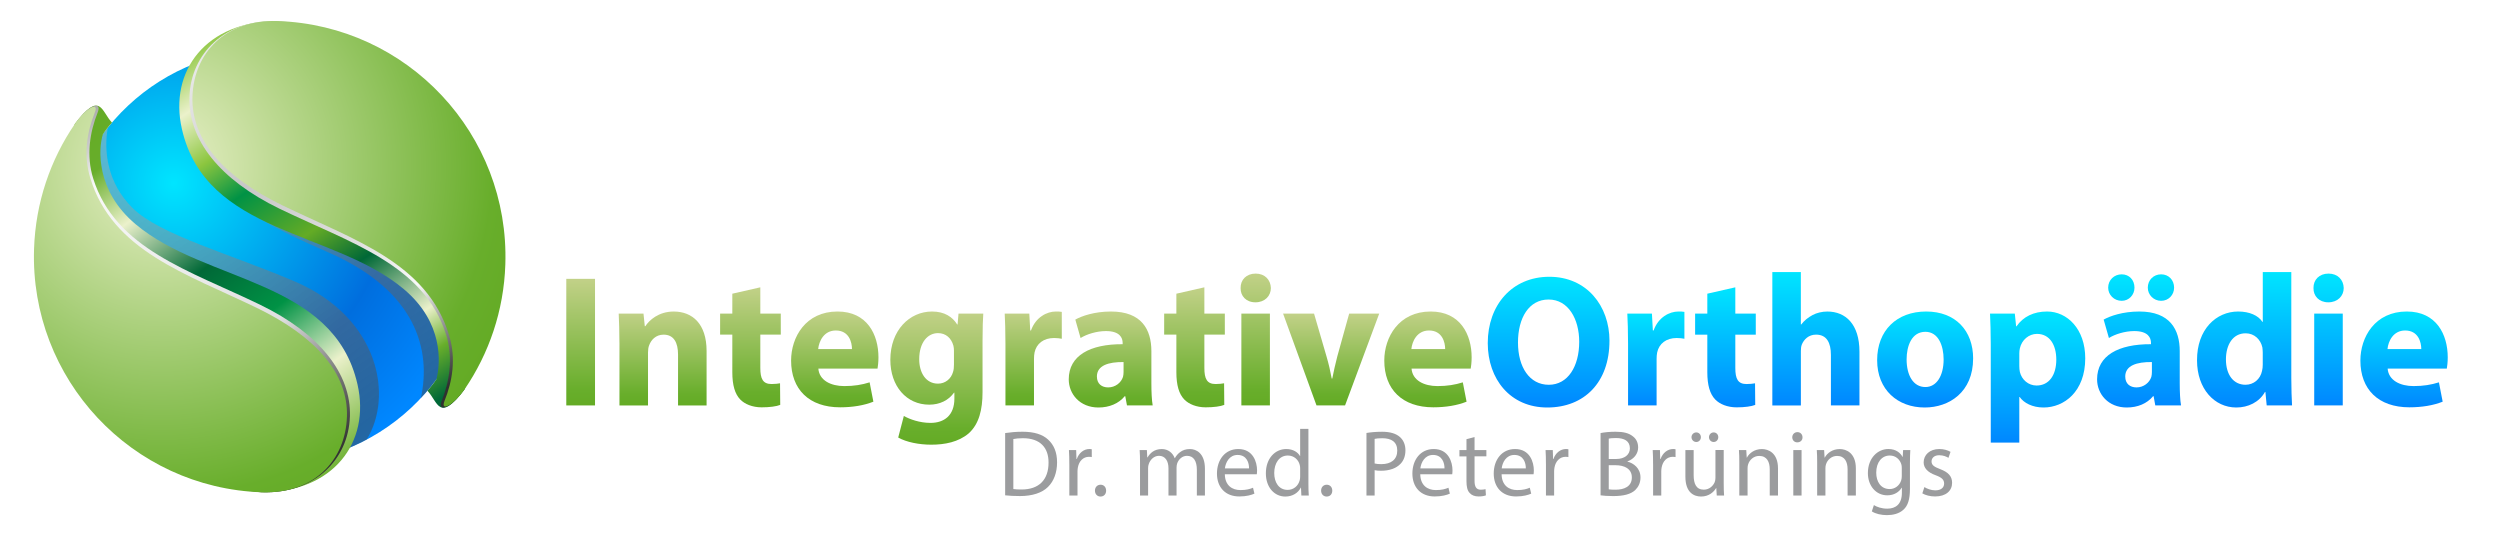 <?xml version="1.0" encoding="UTF-8"?>
<svg xmlns="http://www.w3.org/2000/svg" xmlns:xlink="http://www.w3.org/1999/xlink" viewBox="0 0 1340 287">
  <defs>
    <style>
      .cls-1 {
        mask: url(#mask);
      }

      .cls-2 {
        filter: url(#luminosity-noclip);
      }

      .cls-3 {
        fill: url(#radial-gradient-3);
      }

      .cls-3, .cls-4 {
        mix-blend-mode: screen;
      }

      .cls-5 {
        fill: url(#Unbenannter_Verlauf_3);
      }

      .cls-6 {
        fill: url(#linear-gradient-5);
      }

      .cls-7 {
        fill: url(#linear-gradient-6);
      }

      .cls-8 {
        fill: url(#linear-gradient-4);
      }

      .cls-9 {
        fill: url(#linear-gradient-3);
      }

      .cls-10 {
        fill: url(#radial-gradient);
      }

      .cls-11 {
        isolation: isolate;
      }

      .cls-12 {
        mask: url(#mask-1);
      }

      .cls-13 {
        fill: url(#Neues_Verlaufsfeld_1-10);
      }

      .cls-14 {
        fill: url(#Neues_Verlaufsfeld_1-7);
      }

      .cls-15 {
        fill: url(#Neues_Verlaufsfeld_1-3);
      }

      .cls-16 {
        fill: url(#Neues_Verlaufsfeld_1-9);
      }

      .cls-17 {
        fill: url(#Neues_Verlaufsfeld_1-8);
      }

      .cls-18 {
        fill: url(#Neues_Verlaufsfeld_1-6);
      }

      .cls-19 {
        fill: url(#Neues_Verlaufsfeld_1-5);
      }

      .cls-20 {
        fill: url(#Neues_Verlaufsfeld_1-4);
      }

      .cls-21 {
        fill: url(#Neues_Verlaufsfeld_2-2);
      }

      .cls-22 {
        fill: url(#Neues_Verlaufsfeld_1-2);
      }

      .cls-23 {
        fill: #9b9c9e;
      }

      .cls-24 {
        fill: url(#linear-gradient-2);
      }

      .cls-24, .cls-25 {
        opacity: .5;
      }

      .cls-24, .cls-25, .cls-26 {
        mix-blend-mode: multiply;
      }

      .cls-27 {
        fill: url(#Unbenannter_Verlauf_3-10);
      }

      .cls-28 {
        fill: url(#Unbenannter_Verlauf_3-11);
      }

      .cls-29 {
        fill: url(#Unbenannter_Verlauf_3-4);
      }

      .cls-30 {
        fill: url(#Unbenannter_Verlauf_3-3);
      }

      .cls-31 {
        fill: url(#Unbenannter_Verlauf_3-2);
      }

      .cls-32 {
        fill: url(#Unbenannter_Verlauf_3-9);
      }

      .cls-33 {
        fill: url(#Unbenannter_Verlauf_3-8);
      }

      .cls-34 {
        fill: url(#Unbenannter_Verlauf_3-7);
      }

      .cls-35 {
        fill: url(#Unbenannter_Verlauf_3-6);
      }

      .cls-36 {
        fill: url(#Unbenannter_Verlauf_3-5);
      }

      .cls-25 {
        fill: url(#linear-gradient);
      }

      .cls-26 {
        fill: url(#radial-gradient-2);
      }

      .cls-37 {
        fill: url(#Neues_Verlaufsfeld_2);
      }

      .cls-38 {
        fill: url(#Neues_Verlaufsfeld_1);
      }

      .cls-39 {
        clip-path: url(#clippath);
      }

      .cls-4 {
        opacity: .7;
      }
    </style>
    <radialGradient id="radial-gradient" cx="93.21" cy="98.21" fx="93.21" fy="98.21" r="172.04" gradientUnits="userSpaceOnUse">
      <stop offset="0" stop-color="#00e5ff"/>
      <stop offset=".68" stop-color="#006ede"/>
      <stop offset="1" stop-color="#0087ff"/>
    </radialGradient>
    <clipPath id="clippath">
      <path class="cls-10" d="M255.46,141.24c-2.02,61.25-53.32,109.27-114.57,107.24-61.25-2.02-109.27-53.32-107.24-114.57,2.02-61.25,53.32-109.27,114.57-107.24,61.25,2.02,109.26,53.32,107.24,114.57Z"/>
    </clipPath>
    <filter id="luminosity-noclip" x="-50.53" y="-48.66" width="288.72" height="288.71" color-interpolation-filters="sRGB" filterUnits="userSpaceOnUse">
      <feFlood flood-color="#fff" result="bg"/>
      <feBlend in="SourceGraphic" in2="bg"/>
    </filter>
    <filter id="luminosity-noclip-2" x="-50.53" y="-8576" width="288.72" height="32766" color-interpolation-filters="sRGB" filterUnits="userSpaceOnUse">
      <feFlood flood-color="#fff" result="bg"/>
      <feBlend in="SourceGraphic" in2="bg"/>
    </filter>
    <mask id="mask-1" x="-50.53" y="-8576" width="288.72" height="32766" maskUnits="userSpaceOnUse"/>
    <radialGradient id="radial-gradient-2" cx="-80.91" cy="667.53" fx="-80.91" fy="667.53" r="144.36" gradientTransform="translate(623.05 -319.11) rotate(45)" gradientUnits="userSpaceOnUse">
      <stop offset="0" stop-color="#fff"/>
      <stop offset=".92" stop-color="#000"/>
    </radialGradient>
    <mask id="mask" x="-50.53" y="-48.66" width="288.72" height="288.71" maskUnits="userSpaceOnUse">
      <g class="cls-2">
        <g class="cls-12">
          <path class="cls-26" d="M195.9,197.76c-56.37,56.38-147.78,56.38-204.16,0-56.37-56.37-56.37-147.77,0-204.14,56.38-56.38,147.79-56.38,204.16,0,56.38,56.37,56.38,147.77,0,204.14Z"/>
        </g>
      </g>
    </mask>
    <radialGradient id="radial-gradient-3" cx="-80.91" cy="667.53" fx="-80.91" fy="667.53" r="144.36" gradientTransform="translate(623.05 -319.11) rotate(45)" gradientUnits="userSpaceOnUse">
      <stop offset="0" stop-color="#fff"/>
      <stop offset=".92" stop-color="#000"/>
    </radialGradient>
    <linearGradient id="linear-gradient" x1="113.56" y1="26.66" x2="232.21" y2="202.53" gradientUnits="userSpaceOnUse">
      <stop offset="0" stop-color="#b8b8b8"/>
      <stop offset="1" stop-color="#474747"/>
    </linearGradient>
    <linearGradient id="linear-gradient-2" x1="47.98" y1="71.96" x2="167.36" y2="248.9" xlink:href="#linear-gradient"/>
    <linearGradient id="linear-gradient-3" x1="179.66" y1="254.44" x2="39.94" y2="67.96" gradientUnits="userSpaceOnUse">
      <stop offset="0" stop-color="#68ae2b"/>
      <stop offset=".21" stop-color="#ebf1cb"/>
      <stop offset=".39" stop-color="#009245"/>
      <stop offset=".56" stop-color="#006837"/>
      <stop offset=".75" stop-color="#ebf1cb"/>
      <stop offset=".89" stop-color="#68ae2b"/>
      <stop offset="1" stop-color="#64ab25"/>
    </linearGradient>
    <linearGradient id="linear-gradient-4" x1="15.15" y1="89.86" x2="176" y2="247.51" gradientUnits="userSpaceOnUse">
      <stop offset="0" stop-color="#a1a1a1"/>
      <stop offset=".14" stop-color="#f9f9f9"/>
      <stop offset=".68" stop-color="#e0e0e0"/>
      <stop offset="1" stop-color="#333"/>
    </linearGradient>
    <linearGradient id="linear-gradient-5" x1="111.8" y1="19.42" x2="240.74" y2="210.54" gradientUnits="userSpaceOnUse">
      <stop offset="0" stop-color="#8cc63f"/>
      <stop offset=".12" stop-color="#ebf1cb"/>
      <stop offset=".24" stop-color="#8cc63f"/>
      <stop offset=".35" stop-color="#009245"/>
      <stop offset=".51" stop-color="#64ab25"/>
      <stop offset=".63" stop-color="#006837"/>
      <stop offset=".81" stop-color="#ebf1cb"/>
      <stop offset=".9" stop-color="#68ae2b"/>
      <stop offset="1" stop-color="#006837"/>
    </linearGradient>
    <linearGradient id="linear-gradient-6" x1="3630.63" y1="-472.77" x2="3791.48" y2="-315.11" gradientTransform="translate(3904.59 -287.48) rotate(-180)" gradientUnits="userSpaceOnUse">
      <stop offset=".04" stop-color="#303030"/>
      <stop offset=".26" stop-color="#f9f9f9"/>
      <stop offset=".43" stop-color="#e0e0e0"/>
      <stop offset=".72" stop-color="#c7c7c7"/>
      <stop offset="1" stop-color="#e8e8e8"/>
    </linearGradient>
    <radialGradient id="Neues_Verlaufsfeld_2" data-name="Neues Verlaufsfeld 2" cx="86.94" cy="89.08" fx="86.94" fy="89.08" r="201.28" gradientUnits="userSpaceOnUse">
      <stop offset="0" stop-color="#ebf1cb"/>
      <stop offset=".88" stop-color="#68ae2b"/>
      <stop offset="1" stop-color="#64ab25"/>
    </radialGradient>
    <radialGradient id="Neues_Verlaufsfeld_2-2" data-name="Neues Verlaufsfeld 2" cx="86.93" cy="89.08" fx="86.93" fy="89.08" r="201.28" xlink:href="#Neues_Verlaufsfeld_2"/>
    <linearGradient id="Unbenannter_Verlauf_3" data-name="Unbenannter Verlauf 3" x1="311.23" y1="149.46" x2="311.23" y2="217.31" gradientUnits="userSpaceOnUse">
      <stop offset="0" stop-color="#c2d188"/>
      <stop offset=".88" stop-color="#68ae2b"/>
      <stop offset="1" stop-color="#64ab25"/>
    </linearGradient>
    <linearGradient id="Unbenannter_Verlauf_3-2" data-name="Unbenannter Verlauf 3" x1="355.17" y1="166.98" x2="355.17" xlink:href="#Unbenannter_Verlauf_3"/>
    <linearGradient id="Unbenannter_Verlauf_3-3" data-name="Unbenannter Verlauf 3" x1="402.24" y1="153.99" x2="402.24" y2="218.32" xlink:href="#Unbenannter_Verlauf_3"/>
    <linearGradient id="Unbenannter_Verlauf_3-4" data-name="Unbenannter Verlauf 3" x1="447.45" y1="166.98" x2="447.45" y2="218.32" xlink:href="#Unbenannter_Verlauf_3"/>
    <linearGradient id="Unbenannter_Verlauf_3-5" data-name="Unbenannter Verlauf 3" x1="502.12" y1="166.98" x2="502.12" y2="238.36" xlink:href="#Unbenannter_Verlauf_3"/>
    <linearGradient id="Unbenannter_Verlauf_3-6" data-name="Unbenannter Verlauf 3" x1="553.82" y1="166.98" x2="553.82" xlink:href="#Unbenannter_Verlauf_3"/>
    <linearGradient id="Unbenannter_Verlauf_3-7" data-name="Unbenannter Verlauf 3" x1="595.35" y1="166.98" x2="595.35" y2="218.42" xlink:href="#Unbenannter_Verlauf_3"/>
    <linearGradient id="Unbenannter_Verlauf_3-8" data-name="Unbenannter Verlauf 3" x1="640.25" y1="153.99" x2="640.25" y2="218.32" xlink:href="#Unbenannter_Verlauf_3"/>
    <linearGradient id="Unbenannter_Verlauf_3-9" data-name="Unbenannter Verlauf 3" x1="673.07" y1="146.64" x2="673.07" xlink:href="#Unbenannter_Verlauf_3"/>
    <linearGradient id="Unbenannter_Verlauf_3-10" data-name="Unbenannter Verlauf 3" x1="713.49" y1="168.08" x2="713.49" xlink:href="#Unbenannter_Verlauf_3"/>
    <linearGradient id="Unbenannter_Verlauf_3-11" data-name="Unbenannter Verlauf 3" x1="765.39" y1="166.98" x2="765.39" y2="218.32" xlink:href="#Unbenannter_Verlauf_3"/>
    <linearGradient id="Neues_Verlaufsfeld_1" data-name="Neues Verlaufsfeld 1" x1="830.05" y1="148.35" x2="830.05" y2="218.42" gradientUnits="userSpaceOnUse">
      <stop offset="0" stop-color="#00e5ff"/>
      <stop offset="1" stop-color="#0087ff"/>
    </linearGradient>
    <linearGradient id="Neues_Verlaufsfeld_1-2" data-name="Neues Verlaufsfeld 1" x1="887.54" y1="166.97" x2="887.54" y2="217.31" xlink:href="#Neues_Verlaufsfeld_1"/>
    <linearGradient id="Neues_Verlaufsfeld_1-3" data-name="Neues Verlaufsfeld 1" x1="924.84" y1="153.99" x2="924.84" y2="218.32" xlink:href="#Neues_Verlaufsfeld_1"/>
    <linearGradient id="Neues_Verlaufsfeld_1-4" data-name="Neues Verlaufsfeld 1" x1="973.32" y1="145.83" x2="973.32" y2="217.31" xlink:href="#Neues_Verlaufsfeld_1"/>
    <linearGradient id="Neues_Verlaufsfeld_1-5" data-name="Neues Verlaufsfeld 1" x1="1031.86" y1="166.97" x2="1031.86" xlink:href="#Neues_Verlaufsfeld_1"/>
    <linearGradient id="Neues_Verlaufsfeld_1-6" data-name="Neues Verlaufsfeld 1" x1="1092.17" y1="166.97" x2="1092.17" y2="237.25" xlink:href="#Neues_Verlaufsfeld_1"/>
    <linearGradient id="Neues_Verlaufsfeld_1-7" data-name="Neues Verlaufsfeld 1" x1="1146.54" y1="147.04" x2="1146.54" xlink:href="#Neues_Verlaufsfeld_1"/>
    <linearGradient id="Neues_Verlaufsfeld_1-8" data-name="Neues Verlaufsfeld 1" x1="1203.07" y1="145.83" x2="1203.07" xlink:href="#Neues_Verlaufsfeld_1"/>
    <linearGradient id="Neues_Verlaufsfeld_1-9" data-name="Neues Verlaufsfeld 1" x1="1248.12" y1="146.64" x2="1248.12" y2="217.31" xlink:href="#Neues_Verlaufsfeld_1"/>
    <linearGradient id="Neues_Verlaufsfeld_1-10" data-name="Neues Verlaufsfeld 1" x1="1288.59" y1="166.97" x2="1288.59" y2="218.32" xlink:href="#Neues_Verlaufsfeld_1"/>
  </defs>
  <g class="cls-11">
    <g id="Ebene_1">
      <g>
        <g>
          <path class="cls-10" d="M255.46,141.24c-2.02,61.25-53.32,109.27-114.57,107.24-61.25-2.02-109.27-53.32-107.24-114.57,2.02-61.25,53.32-109.27,114.57-107.24,61.25,2.02,109.26,53.32,107.24,114.57Z"/>
          <g class="cls-39">
            <g class="cls-4">
              <g class="cls-1">
                <path class="cls-3" d="M195.9,197.76c-56.37,56.38-147.78,56.38-204.16,0-56.37-56.37-56.37-147.77,0-204.14,56.38-56.38,147.79-56.38,204.16,0,56.38,56.37,56.38,147.77,0,204.14Z"/>
              </g>
            </g>
          </g>
        </g>
        <path class="cls-25" d="M251.92,165.59c-25.71-62.64-115.64-123.3-134.62-135.58-2.46.62-4.89,1.3-7.28,2.08-9.82,12.6-13.55,28.66-7.69,44.72,6.56,17.97,14.83,33.09,73.03,58.19,48.71,21.01,55.64,53.42,50.25,78.31,12.39-13.25,21.58-29.55,26.31-47.73Z"/>
        <path class="cls-24" d="M158.25,150.98c-34.1-14.68-72.74-25.03-87.29-39.58-13.46-13.46-15.4-30.17-13.19-42.98-11.7,14.66-19.75,32.39-22.8,51.85-3.26,36.77,28.69,89.01,48.25,107.16,4.09,3.79,9.85,7.88,16.68,11.72,12.59,5.54,26.41,8.84,40.99,9.32,20.07.66,39.06-4.07,55.61-12.86,14.59-23.45,6.46-65.38-38.25-84.63Z"/>
        <path class="cls-9" d="M55.13,72.03c-2.42,7.63-3.85,30.17,17.54,48.14,37.67,31.64,106.12,29.38,118.95,85.86,7.09,31.2-13.12,57.84-51.24,57.84-30.59,0-104.23-173.94-104.23-173.94,0,0-1.46-7.74,3.96-23.49,13.84-18.27,14.19-6.64,19.93-.72-1.71,1.82-3.53,4.17-4.92,6.31Z"/>
        <path class="cls-8" d="M187.56,223.29c.76-22.99-16.26-44.5-48.19-59.98-37.93-18.38-77.5-29.88-89.38-67.54-3.96-12.55-1.72-25.29,2.35-35.46,2.56-6.38-5.08-4.28-11.93,6.15-12.71,19.37,30.21,195.1,99.97,197.4,28.22.93,46.42-17.59,47.17-40.58Z"/>
        <path class="cls-6" d="M233.98,203.11c2.14-8.49,3.85-30.17-17.54-48.14-37.67-31.64-106.12-29.38-118.95-85.86-7.09-31.2,13.12-57.84,51.24-57.84,30.59,0,104.23,173.94,104.23,173.94,0,0,1.46,7.74-3.96,23.49-13.83,18.27-14.19,6.64-19.93.72,1.71-1.82,3.53-4.17,4.92-6.31Z"/>
        <path class="cls-7" d="M101.55,51.85c-.76,22.99,16.26,44.5,48.19,59.98,37.92,18.38,77.5,29.88,89.37,67.53,3.96,12.55,1.72,25.29-2.35,35.46-2.56,6.38,5.08,4.28,11.93-6.15,12.72-19.37-30.21-195.1-99.97-197.4-28.22-.93-46.42,17.59-47.17,40.58Z"/>
        <g>
          <path class="cls-37" d="M103.15,51.72c-.76,22.99,16.37,42.92,48.3,58.39,37.92,18.38,77.48,30.53,89.32,69.74,3.8,12.6,1.61,24.79-2.47,34.95-2.56,6.38,5.07,2.14,10.7-6.11,13.07-19.13,21.04-42.08,21.86-66.95,2.31-69.75-52.37-128.17-122.13-130.47-28.23-.93-44.82,17.46-45.57,40.45Z"/>
          <path class="cls-21" d="M185.96,223.42c.76-22.99-16.37-42.92-48.3-58.39-37.92-18.38-77.48-30.53-89.32-69.74-3.8-12.6-1.61-24.78,2.47-34.95,2.56-6.38-5.06-2.14-10.7,6.11-13.07,19.13-21.04,42.08-21.86,66.95-2.3,69.75,52.37,128.17,122.13,130.47,28.22.93,44.82-17.46,45.57-40.45Z"/>
        </g>
      </g>
      <g>
        <path class="cls-5" d="M318.93,149.46v67.85h-15.4v-67.85h15.4Z"/>
        <path class="cls-31" d="M332.02,183.79c0-6.14-.2-11.38-.4-15.7h13.29l.7,6.74h.3c2.01-3.12,7.05-7.85,15.2-7.85,10.07,0,17.62,6.65,17.62,21.14v29.2h-15.3v-27.28c0-6.34-2.22-10.67-7.75-10.67-4.23,0-6.75,2.92-7.75,5.74-.4.91-.6,2.42-.6,3.83v28.39h-15.3v-33.52Z"/>
        <path class="cls-30" d="M407.53,153.99v14.1h10.97v11.27h-10.97v17.82c0,5.94,1.41,8.66,6.04,8.66,1.91,0,3.42-.2,4.53-.4l.1,11.58c-2.01.81-5.64,1.31-9.97,1.31-4.93,0-9.06-1.71-11.48-4.23-2.82-2.92-4.23-7.65-4.23-14.6v-20.14h-6.54v-11.27h6.54v-10.67l15-3.42Z"/>
        <path class="cls-29" d="M438.64,197.58c.5,6.34,6.75,9.36,13.89,9.36,5.24,0,9.46-.7,13.59-2.01l2.01,10.37c-5.03,2.01-11.18,3.02-17.82,3.02-16.71,0-26.28-9.67-26.28-25.07,0-12.48,7.75-26.28,24.87-26.28,15.91,0,21.95,12.38,21.95,24.57,0,2.62-.3,4.93-.5,6.04h-31.71ZM456.66,187.11c0-3.73-1.61-9.97-8.66-9.97-6.44,0-9.06,5.84-9.46,9.97h18.12Z"/>
        <path class="cls-36" d="M527.04,168.08c-.2,3.12-.4,7.25-.4,14.6v27.48c0,9.46-1.91,17.22-7.45,22.15-5.44,4.63-12.79,6.04-20.03,6.04-6.44,0-13.29-1.31-17.72-3.83l3.02-11.58c3.12,1.81,8.56,3.73,14.3,3.73,7.25,0,12.79-3.93,12.79-12.99v-3.22h-.2c-2.92,4.13-7.65,6.44-13.29,6.44-12.18,0-20.84-9.87-20.84-24.06,0-15.81,10.27-25.87,22.35-25.87,6.75,0,10.97,2.92,13.49,6.95h.2l.5-5.84h13.29ZM511.33,188.12c0-1.01-.1-2.01-.3-2.82-1.11-4.03-4.03-6.75-8.26-6.75-5.54,0-10.07,5.03-10.07,13.99,0,7.35,3.62,13.09,10.07,13.09,3.93,0,7.05-2.62,8.05-6.24.4-1.11.5-2.72.5-4.03v-7.25Z"/>
        <path class="cls-35" d="M538.92,184.29c0-7.25-.2-11.98-.4-16.21h13.19l.5,9.06h.4c2.52-7.15,8.56-10.17,13.29-10.17,1.41,0,2.12,0,3.22.2v14.4c-1.11-.2-2.42-.4-4.13-.4-5.64,0-9.46,3.02-10.47,7.75-.2,1.01-.3,2.21-.3,3.42v24.97h-15.3v-33.02Z"/>
        <path class="cls-34" d="M604.06,217.31l-.91-4.93h-.3c-3.22,3.93-8.26,6.04-14.09,6.04-9.97,0-15.91-7.25-15.91-15.1,0-12.79,11.48-18.93,28.89-18.83v-.7c0-2.62-1.41-6.34-8.96-6.34-5.03,0-10.37,1.71-13.59,3.72l-2.82-9.87c3.42-1.91,10.17-4.33,19.13-4.33,16.41,0,21.64,9.67,21.64,21.24v17.11c0,4.73.2,9.26.7,11.98h-13.79ZM602.24,194.06c-8.05-.1-14.3,1.81-14.3,7.75,0,3.93,2.62,5.84,6.04,5.84,3.83,0,6.95-2.52,7.95-5.64.2-.8.3-1.71.3-2.62v-5.34Z"/>
        <path class="cls-33" d="M645.54,153.99v14.1h10.97v11.27h-10.97v17.82c0,5.94,1.41,8.66,6.04,8.66,1.91,0,3.42-.2,4.53-.4l.1,11.58c-2.01.81-5.64,1.31-9.97,1.31-4.93,0-9.06-1.71-11.48-4.23-2.82-2.92-4.23-7.65-4.23-14.6v-20.14h-6.54v-11.27h6.54v-10.67l15-3.42Z"/>
        <path class="cls-32" d="M681.18,154.39c0,4.23-3.22,7.65-8.26,7.65s-8.05-3.42-7.95-7.65c-.1-4.43,3.12-7.75,8.05-7.75s8.05,3.32,8.16,7.75ZM665.37,217.31v-49.23h15.3v49.23h-15.3Z"/>
        <path class="cls-27" d="M704.33,168.08l6.65,22.85c1.21,4.13,2.11,8.05,2.82,11.98h.3c.81-4.03,1.61-7.75,2.72-11.98l6.34-22.85h16.11l-18.32,49.23h-15.3l-17.92-49.23h16.61Z"/>
        <path class="cls-28" d="M756.59,197.58c.5,6.34,6.75,9.36,13.89,9.36,5.24,0,9.46-.7,13.59-2.01l2.01,10.37c-5.03,2.01-11.18,3.02-17.82,3.02-16.71,0-26.28-9.67-26.28-25.07,0-12.48,7.75-26.28,24.87-26.28,15.91,0,21.95,12.38,21.95,24.57,0,2.62-.3,4.93-.5,6.04h-31.71ZM774.61,187.11c0-3.73-1.61-9.97-8.66-9.97-6.44,0-9.06,5.84-9.46,9.97h18.12Z"/>
      </g>
      <g>
        <path class="cls-38" d="M862.67,182.68c0,22.25-13.49,35.74-33.32,35.74s-31.91-15.2-31.91-34.53c0-20.34,12.99-35.54,33.02-35.54s32.22,15.61,32.22,34.33ZM813.64,183.59c0,13.29,6.24,22.65,16.51,22.65s16.31-9.87,16.31-23.05c0-12.18-5.84-22.65-16.41-22.65s-16.41,9.87-16.41,23.05Z"/>
        <path class="cls-22" d="M872.64,184.29c0-7.25-.2-11.98-.4-16.21h13.19l.5,9.06h.4c2.52-7.15,8.56-10.17,13.29-10.17,1.41,0,2.11,0,3.22.2v14.4c-1.11-.2-2.41-.4-4.13-.4-5.64,0-9.46,3.02-10.47,7.75-.2,1.01-.3,2.21-.3,3.42v24.97h-15.3v-33.02Z"/>
        <path class="cls-15" d="M930.13,153.99v14.1h10.97v11.28h-10.97v17.82c0,5.94,1.41,8.66,6.04,8.66,1.91,0,3.42-.2,4.53-.4l.1,11.58c-2.02.81-5.64,1.31-9.97,1.31-4.93,0-9.06-1.71-11.48-4.23-2.82-2.92-4.23-7.65-4.23-14.6v-20.14h-6.54v-11.28h6.54v-10.67l15-3.42Z"/>
        <path class="cls-20" d="M949.96,145.83h15.3v28.09h.2c1.61-2.11,3.62-3.73,6.04-5.03,2.21-1.21,5.13-1.91,7.95-1.91,9.77,0,17.22,6.75,17.22,21.54v28.79h-15.3v-27.08c0-6.44-2.21-10.87-7.95-10.87-4.03,0-6.54,2.62-7.65,5.34-.4,1.01-.5,2.31-.5,3.42v29.2h-15.3v-71.48Z"/>
        <path class="cls-19" d="M1057.59,192.14c0,18.02-12.79,26.28-25.97,26.28-14.4,0-25.47-9.46-25.47-25.37s10.47-26.08,26.28-26.08,25.17,10.37,25.17,25.17ZM1021.94,192.65c0,8.46,3.52,14.8,10.07,14.8,5.94,0,9.77-5.94,9.77-14.8,0-7.35-2.82-14.8-9.77-14.8-7.35,0-10.07,7.55-10.07,14.8Z"/>
        <path class="cls-18" d="M1067.05,184.59c0-6.44-.2-11.98-.4-16.51h13.29l.7,6.84h.2c3.62-5.23,9.26-7.95,16.41-7.95,10.77,0,20.44,9.36,20.44,25.07,0,17.92-11.38,26.38-22.35,26.38-5.94,0-10.57-2.42-12.79-5.64h-.2v24.46h-15.3v-52.65ZM1082.35,196.17c0,1.21.1,2.31.3,3.22,1.01,4.13,4.53,7.25,8.96,7.25,6.65,0,10.57-5.54,10.57-13.89,0-7.85-3.52-13.79-10.37-13.79-4.33,0-8.16,3.22-9.16,7.75-.2.81-.3,1.81-.3,2.72v6.75Z"/>
        <path class="cls-14" d="M1155.24,217.31l-.9-4.93h-.3c-3.22,3.93-8.25,6.04-14.09,6.04-9.97,0-15.91-7.25-15.91-15.1,0-12.79,11.48-18.93,28.89-18.83v-.7c0-2.62-1.41-6.34-8.96-6.34-5.03,0-10.37,1.71-13.59,3.72l-2.82-9.87c3.42-1.91,10.17-4.33,19.13-4.33,16.41,0,21.65,9.67,21.65,21.24v17.11c0,4.73.2,9.26.7,11.98h-13.79ZM1129.98,154.19c0-4.13,3.22-7.15,7.25-7.15s6.85,3.02,6.85,7.15c0,3.83-2.92,7.05-6.85,7.05-4.13,0-7.25-3.22-7.25-7.05ZM1153.43,194.06c-8.05-.1-14.3,1.81-14.3,7.75,0,3.93,2.62,5.84,6.04,5.84,3.83,0,6.95-2.52,7.95-5.64.2-.81.3-1.71.3-2.62v-5.34ZM1151.22,154.19c0-4.13,3.12-7.15,7.15-7.15s6.95,3.02,6.95,7.15c0,3.83-2.92,7.05-6.95,7.05s-7.15-3.22-7.15-7.05Z"/>
        <path class="cls-17" d="M1228.14,145.83v56.78c0,5.54.2,11.38.4,14.7h-13.59l-.7-7.25h-.2c-3.12,5.54-9.06,8.36-15.4,8.36-11.68,0-21.04-9.97-21.04-25.27-.1-16.61,10.27-26.18,22.05-26.18,6.04,0,10.77,2.11,12.99,5.54h.2v-26.68h15.3ZM1212.83,188.92c0-.81-.1-1.91-.2-2.72-.9-4.13-4.23-7.55-8.96-7.55-6.95,0-10.57,6.24-10.57,13.99,0,8.36,4.13,13.59,10.47,13.59,4.43,0,7.95-3.02,8.86-7.35.3-1.11.4-2.21.4-3.52v-6.44Z"/>
        <path class="cls-16" d="M1256.23,154.39c0,4.23-3.22,7.65-8.25,7.65s-8.05-3.42-7.95-7.65c-.1-4.43,3.12-7.75,8.05-7.75s8.05,3.32,8.15,7.75ZM1240.42,217.31v-49.23h15.3v49.23h-15.3Z"/>
        <path class="cls-13" d="M1279.78,197.58c.5,6.34,6.75,9.36,13.89,9.36,5.23,0,9.46-.7,13.59-2.01l2.01,10.37c-5.03,2.01-11.18,3.02-17.82,3.02-16.71,0-26.28-9.67-26.28-25.07,0-12.48,7.75-26.28,24.87-26.28,15.91,0,21.95,12.38,21.95,24.57,0,2.62-.3,4.93-.5,6.04h-31.71ZM1297.81,187.11c0-3.73-1.61-9.97-8.66-9.97-6.44,0-9.06,5.84-9.46,9.97h18.12Z"/>
      </g>
      <g>
        <path class="cls-23" d="M538.76,232.12c2.67-.4,5.84-.71,9.31-.71,6.29,0,10.77,1.46,13.74,4.23,3.02,2.77,4.78,6.7,4.78,12.18s-1.71,10.07-4.88,13.19c-3.17,3.17-8.41,4.88-15,4.88-3.12,0-5.74-.15-7.95-.4v-33.37ZM543.14,262.12c1.11.2,2.72.25,4.43.25,9.36,0,14.45-5.24,14.45-14.4.05-8-4.48-13.09-13.74-13.09-2.27,0-3.98.2-5.13.45v26.78Z"/>
        <path class="cls-23" d="M573.15,248.83c0-2.87-.05-5.34-.2-7.6h3.88l.15,4.78h.2c1.11-3.27,3.78-5.34,6.75-5.34.5,0,.86.05,1.26.15v4.18c-.45-.1-.91-.15-1.51-.15-3.12,0-5.34,2.37-5.94,5.69-.1.6-.2,1.31-.2,2.06v12.99h-4.38v-16.76Z"/>
        <path class="cls-23" d="M586.89,262.98c0-1.86,1.26-3.17,3.02-3.17s2.97,1.31,2.97,3.17-1.16,3.17-3.02,3.17c-1.76,0-2.97-1.36-2.97-3.17Z"/>
        <path class="cls-23" d="M611.05,247.83c0-2.52-.05-4.58-.2-6.59h3.88l.2,3.93h.15c1.36-2.32,3.62-4.48,7.65-4.48,3.32,0,5.84,2.01,6.9,4.88h.1c.75-1.36,1.71-2.42,2.72-3.17,1.46-1.11,3.07-1.71,5.39-1.71,3.22,0,8,2.11,8,10.57v14.35h-4.33v-13.79c0-4.68-1.71-7.5-5.29-7.5-2.52,0-4.48,1.86-5.24,4.03-.2.6-.35,1.41-.35,2.21v15.05h-4.33v-14.6c0-3.88-1.71-6.7-5.08-6.7-2.77,0-4.78,2.21-5.49,4.43-.25.65-.35,1.41-.35,2.16v14.7h-4.33v-17.77Z"/>
        <path class="cls-23" d="M656.51,254.22c.1,5.99,3.93,8.46,8.36,8.46,3.17,0,5.08-.55,6.75-1.26l.75,3.17c-1.56.7-4.23,1.51-8.1,1.51-7.5,0-11.98-4.93-11.98-12.28s4.33-13.14,11.43-13.14c7.95,0,10.07,7,10.07,11.48,0,.91-.1,1.61-.15,2.06h-17.12ZM669.49,251.05c.05-2.82-1.16-7.2-6.14-7.2-4.48,0-6.44,4.13-6.8,7.2h12.94Z"/>
        <path class="cls-23" d="M701.31,229.86v29.45c0,2.16.05,4.63.2,6.29h-3.98l-.2-4.23h-.1c-1.36,2.72-4.33,4.78-8.3,4.78-5.89,0-10.42-4.98-10.42-12.38-.05-8.1,4.98-13.09,10.92-13.09,3.73,0,6.24,1.76,7.35,3.73h.1v-14.55h4.43ZM696.88,251.15c0-.55-.05-1.31-.2-1.86-.65-2.82-3.07-5.13-6.39-5.13-4.58,0-7.3,4.03-7.3,9.41,0,4.93,2.42,9.01,7.2,9.01,2.97,0,5.69-1.96,6.49-5.29.15-.6.2-1.21.2-1.91v-4.23Z"/>
        <path class="cls-23" d="M708.11,262.98c0-1.86,1.26-3.17,3.02-3.17s2.97,1.31,2.97,3.17-1.16,3.17-3.02,3.17c-1.76,0-2.97-1.36-2.97-3.17Z"/>
        <path class="cls-23" d="M732.42,232.07c2.11-.35,4.88-.65,8.41-.65,4.33,0,7.5,1.01,9.51,2.82,1.86,1.61,2.97,4.08,2.97,7.1s-.91,5.49-2.62,7.25c-2.32,2.47-6.09,3.73-10.37,3.73-1.31,0-2.52-.05-3.52-.3v13.59h-4.38v-33.53ZM736.8,248.43c.96.25,2.17.35,3.62.35,5.29,0,8.51-2.57,8.51-7.25s-3.17-6.64-8-6.64c-1.91,0-3.37.15-4.13.35v13.19Z"/>
        <path class="cls-23" d="M761.26,254.22c.1,5.99,3.93,8.46,8.36,8.46,3.17,0,5.08-.55,6.75-1.26l.75,3.17c-1.56.7-4.23,1.51-8.1,1.51-7.5,0-11.98-4.93-11.98-12.28s4.33-13.14,11.43-13.14c7.95,0,10.07,7,10.07,11.48,0,.91-.1,1.61-.15,2.06h-17.12ZM774.25,251.05c.05-2.82-1.16-7.2-6.14-7.2-4.48,0-6.44,4.13-6.8,7.2h12.94Z"/>
        <path class="cls-23" d="M790.36,234.24v7h6.34v3.37h-6.34v13.14c0,3.02.86,4.73,3.32,4.73,1.16,0,2.01-.15,2.57-.3l.2,3.32c-.86.35-2.21.6-3.93.6-2.06,0-3.72-.65-4.78-1.86-1.26-1.31-1.71-3.47-1.71-6.34v-13.29h-3.78v-3.37h3.78v-5.84l4.33-1.16Z"/>
        <path class="cls-23" d="M804.86,254.22c.1,5.99,3.93,8.46,8.36,8.46,3.17,0,5.08-.55,6.75-1.26l.75,3.17c-1.56.7-4.23,1.51-8.1,1.51-7.5,0-11.98-4.93-11.98-12.28s4.33-13.14,11.43-13.14c7.95,0,10.07,7,10.07,11.48,0,.91-.1,1.61-.15,2.06h-17.12ZM817.84,251.05c.05-2.82-1.16-7.2-6.14-7.2-4.48,0-6.44,4.13-6.79,7.2h12.94Z"/>
        <path class="cls-23" d="M828.62,248.83c0-2.87-.05-5.34-.2-7.6h3.88l.15,4.78h.2c1.11-3.27,3.78-5.34,6.75-5.34.5,0,.86.05,1.26.15v4.18c-.45-.1-.91-.15-1.51-.15-3.12,0-5.34,2.37-5.94,5.69-.1.6-.2,1.31-.2,2.06v12.99h-4.38v-16.76Z"/>
        <path class="cls-23" d="M857.91,232.12c1.91-.4,4.93-.71,8-.71,4.38,0,7.2.76,9.31,2.47,1.76,1.31,2.82,3.32,2.82,5.99,0,3.27-2.17,6.14-5.74,7.45v.1c3.22.81,7,3.47,7,8.51,0,2.92-1.16,5.13-2.87,6.8-2.37,2.16-6.19,3.17-11.73,3.17-3.02,0-5.34-.2-6.8-.4v-33.37ZM862.29,246.02h3.98c4.63,0,7.35-2.42,7.35-5.69,0-3.98-3.02-5.54-7.45-5.54-2.01,0-3.17.15-3.88.3v10.92ZM862.29,262.28c.86.15,2.11.2,3.67.2,4.53,0,8.71-1.66,8.71-6.59,0-4.63-3.98-6.54-8.76-6.54h-3.62v12.94Z"/>
        <path class="cls-23" d="M886.05,248.83c0-2.87-.05-5.34-.2-7.6h3.88l.15,4.78h.2c1.11-3.27,3.78-5.34,6.75-5.34.5,0,.86.05,1.26.15v4.18c-.45-.1-.91-.15-1.51-.15-3.12,0-5.33,2.37-5.94,5.69-.1.6-.2,1.31-.2,2.06v12.99h-4.38v-16.76Z"/>
        <path class="cls-23" d="M923.91,258.95c0,2.52.05,4.73.2,6.64h-3.93l-.25-3.98h-.1c-1.16,1.96-3.73,4.53-8.05,4.53-3.83,0-8.41-2.11-8.41-10.67v-14.25h4.43v13.49c0,4.63,1.41,7.75,5.44,7.75,2.97,0,5.03-2.06,5.84-4.03.25-.65.4-1.46.4-2.27v-14.95h4.43v17.72ZM906.64,234.34c0-1.41,1.16-2.57,2.57-2.57s2.47,1.11,2.47,2.57c0,1.36-1.01,2.57-2.47,2.57s-2.57-1.21-2.57-2.57ZM916.01,234.34c0-1.41,1.11-2.57,2.52-2.57s2.47,1.11,2.47,2.57c0,1.36-1.01,2.57-2.47,2.57s-2.52-1.21-2.52-2.57Z"/>
        <path class="cls-23" d="M932.27,247.83c0-2.52-.05-4.58-.2-6.59h3.93l.25,4.03h.1c1.21-2.32,4.03-4.58,8.05-4.58,3.37,0,8.61,2.01,8.61,10.37v14.55h-4.43v-14.04c0-3.93-1.46-7.2-5.64-7.2-2.92,0-5.18,2.06-5.94,4.53-.2.55-.3,1.31-.3,2.06v14.65h-4.43v-17.77Z"/>
        <path class="cls-23" d="M966.14,234.39c.05,1.51-1.06,2.72-2.82,2.72-1.56,0-2.67-1.21-2.67-2.72s1.16-2.77,2.77-2.77,2.72,1.21,2.72,2.77ZM961.21,265.6v-24.36h4.43v24.36h-4.43Z"/>
        <path class="cls-23" d="M974,247.83c0-2.52-.05-4.58-.2-6.59h3.93l.25,4.03h.1c1.21-2.32,4.03-4.58,8.05-4.58,3.37,0,8.61,2.01,8.61,10.37v14.55h-4.43v-14.04c0-3.93-1.46-7.2-5.64-7.2-2.92,0-5.18,2.06-5.94,4.53-.2.55-.3,1.31-.3,2.06v14.65h-4.43v-17.77Z"/>
        <path class="cls-23" d="M1023.93,241.23c-.1,1.76-.2,3.73-.2,6.69v14.15c0,5.59-1.11,9.01-3.47,11.12-2.37,2.21-5.79,2.92-8.86,2.92s-6.14-.71-8.1-2.01l1.11-3.37c1.61,1.01,4.13,1.91,7.15,1.91,4.53,0,7.85-2.37,7.85-8.51v-2.72h-.1c-1.36,2.27-3.98,4.08-7.75,4.08-6.04,0-10.37-5.13-10.37-11.88,0-8.26,5.39-12.94,10.97-12.94,4.23,0,6.54,2.21,7.6,4.23h.1l.2-3.67h3.88ZM1019.35,250.85c0-.76-.05-1.41-.25-2.01-.8-2.57-2.97-4.68-6.19-4.68-4.23,0-7.25,3.57-7.25,9.21,0,4.78,2.42,8.76,7.2,8.76,2.72,0,5.18-1.71,6.14-4.53.25-.75.35-1.61.35-2.37v-4.38Z"/>
        <path class="cls-23" d="M1031.48,261.07c1.31.86,3.62,1.76,5.84,1.76,3.22,0,4.73-1.61,4.73-3.62,0-2.11-1.26-3.27-4.53-4.48-4.38-1.56-6.44-3.98-6.44-6.9,0-3.93,3.17-7.15,8.41-7.15,2.47,0,4.63.7,5.99,1.51l-1.11,3.22c-.96-.6-2.72-1.41-4.98-1.41-2.62,0-4.08,1.51-4.08,3.32,0,2.01,1.46,2.92,4.63,4.13,4.23,1.61,6.39,3.73,6.39,7.35,0,4.28-3.32,7.3-9.11,7.3-2.67,0-5.13-.65-6.85-1.66l1.11-3.37Z"/>
      </g>
    </g>
  </g>
</svg>